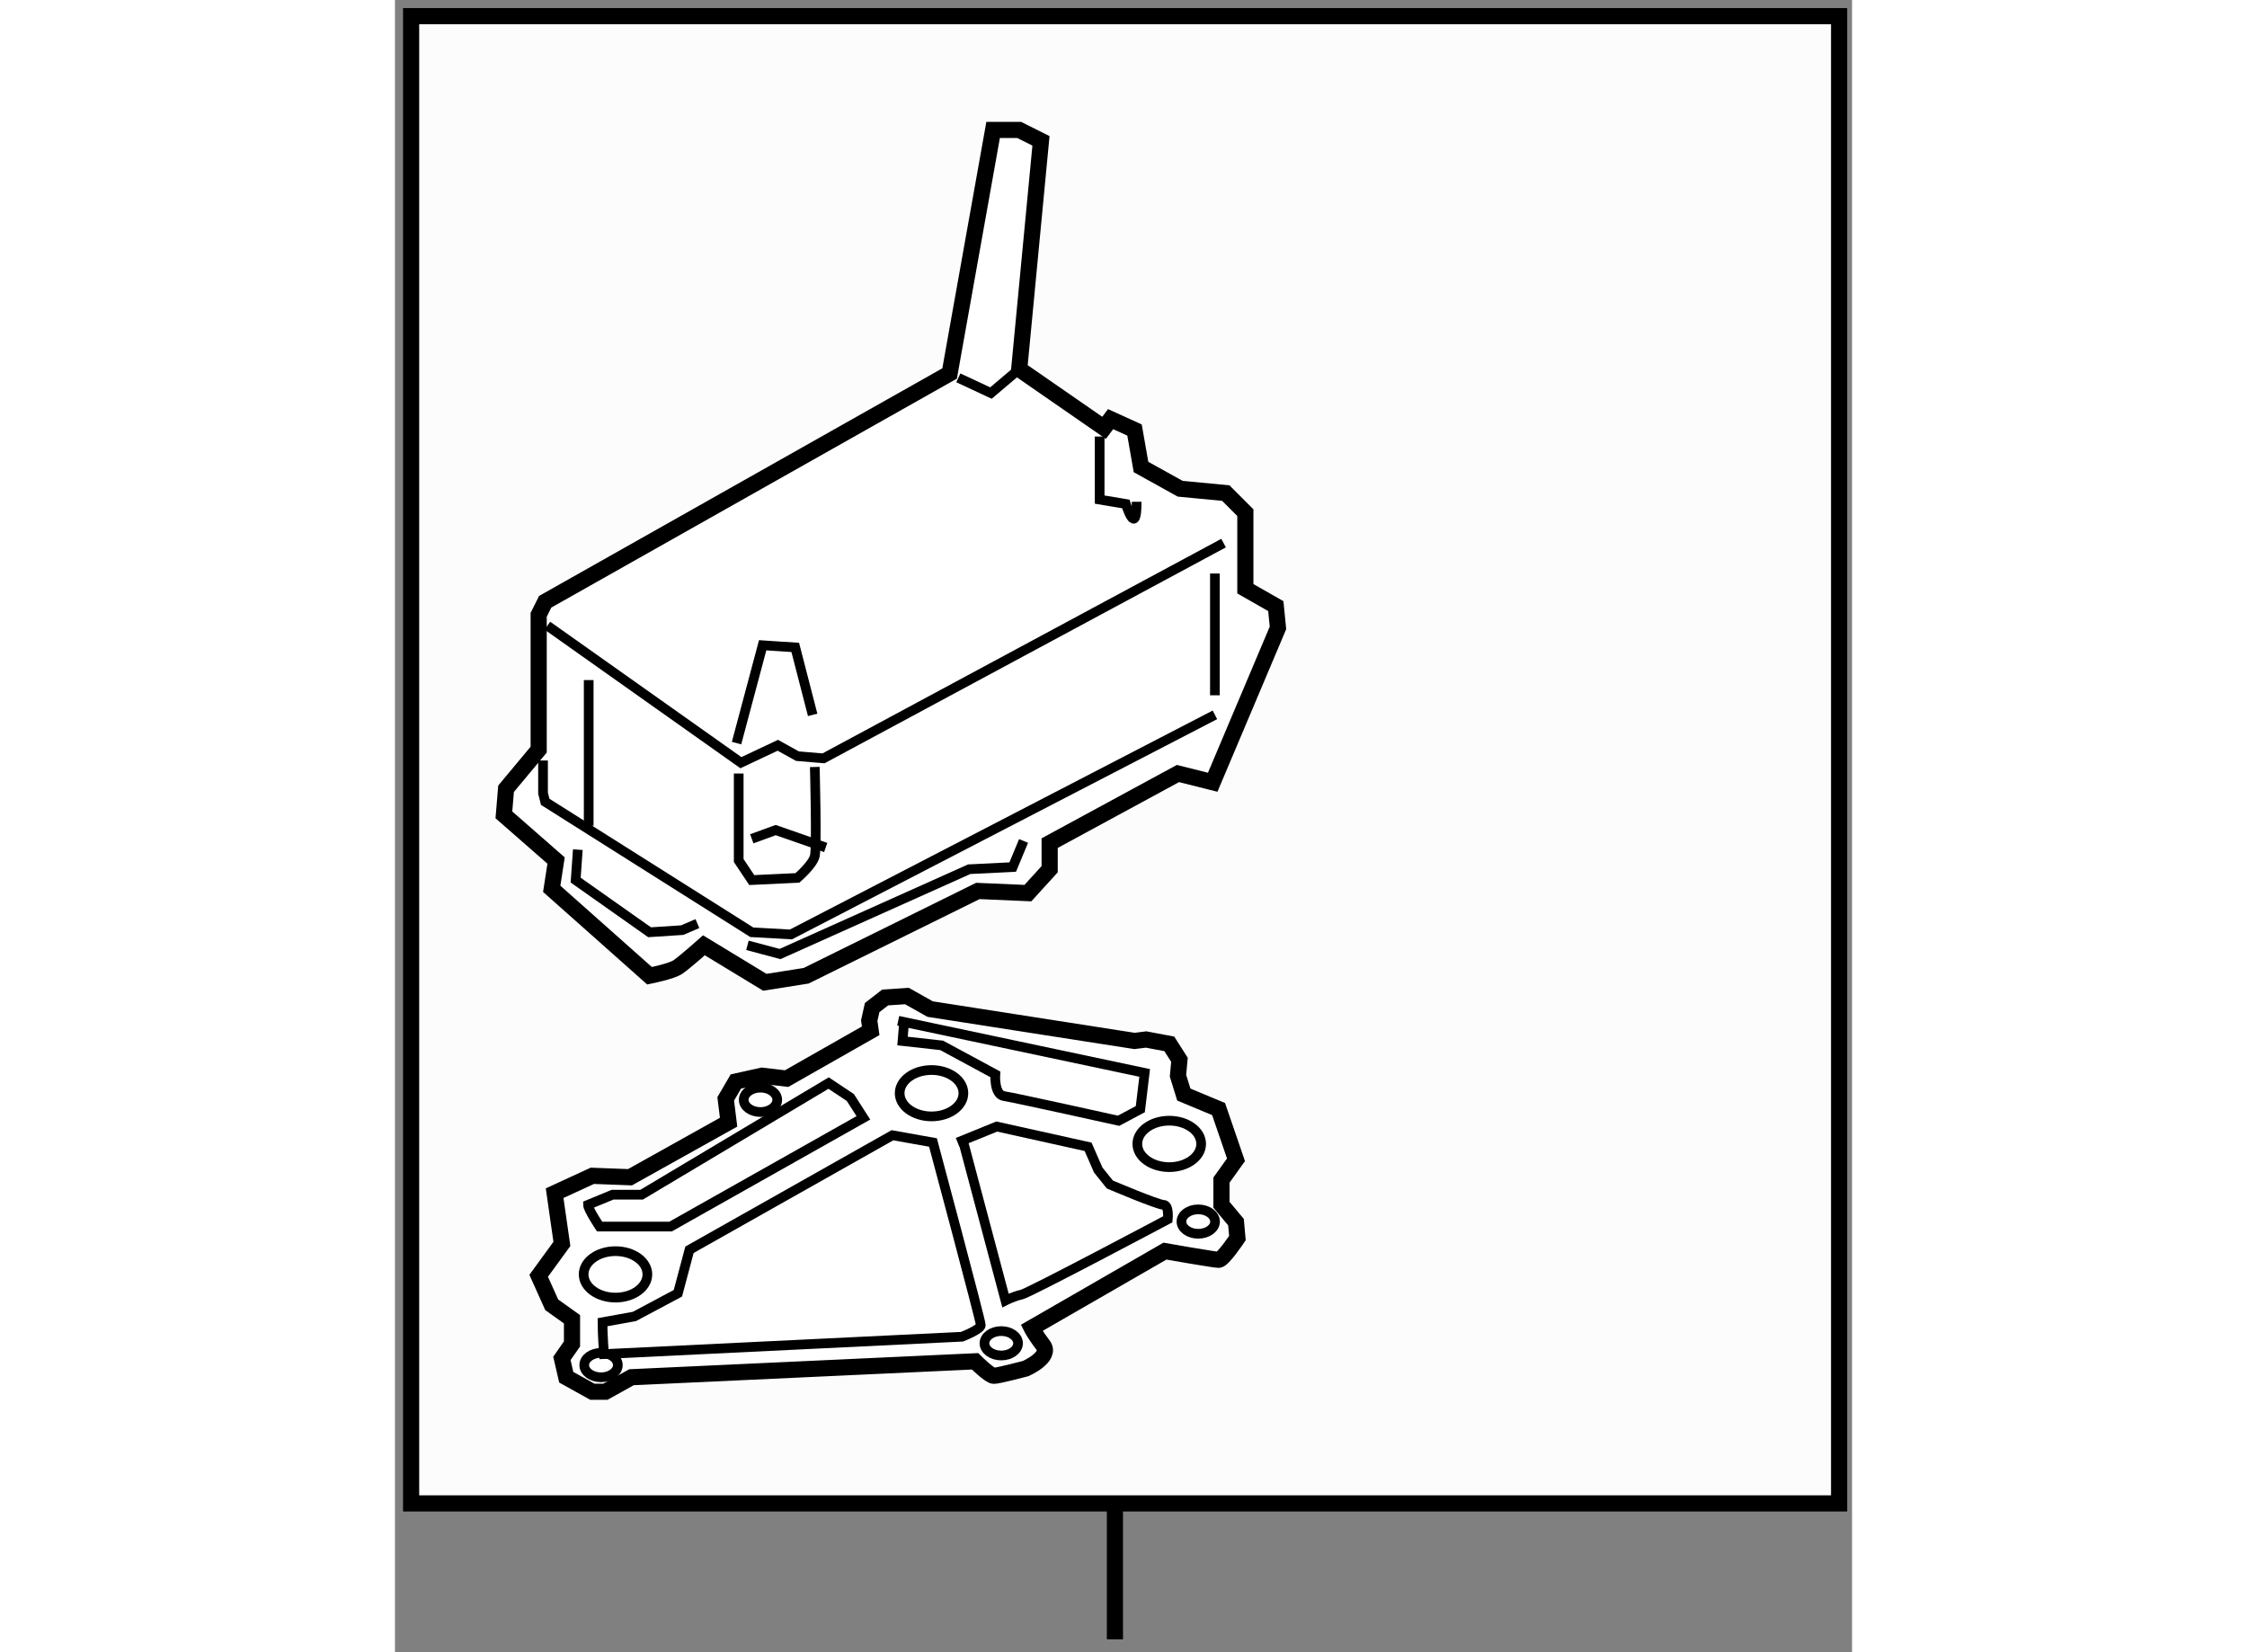 <?xml version="1.0" encoding="utf-8"?>
<!-- Generator: Adobe Illustrator 15.1.0, SVG Export Plug-In . SVG Version: 6.00 Build 0)  -->
<!DOCTYPE svg PUBLIC "-//W3C//DTD SVG 1.1//EN" "http://www.w3.org/Graphics/SVG/1.1/DTD/svg11.dtd">
<svg version="1.1" xmlns="http://www.w3.org/2000/svg" xmlns:xlink="http://www.w3.org/1999/xlink" x="0px" y="0px" width="244.8px"
	 height="180px" viewBox="78.065 13.988 45.119 51.162" enable-background="new 0 0 244.8 180" xml:space="preserve">
	
<rect x="78.065" y="13.988" width="45.119" height="51.162" fill="#808080" stroke="none"/>
	
<g><rect x="78.565" y="14.488" fill="#FCFCFC" stroke="#000000" stroke-width="0.5" width="44.219" height="46.054"></rect><line fill="none" stroke="#000000" stroke-width="0.5" x1="100.359" y1="60.542" x2="100.359" y2="64.75"></line></g><g><path fill="#FFFFFF" stroke="#000000" stroke-width="0.5" d="M97.395,25.418l0.674-7.069l-0.674-0.337h-0.808l-1.347,7.541
			l-12.523,7.069l-0.202,0.404v4.175l-1.01,1.212l-0.067,0.808l1.616,1.414l-0.135,0.876l3.029,2.692c0,0,0.674-0.134,0.876-0.269
			s0.808-0.674,0.808-0.674l1.886,1.145l1.279-0.202l5.318-2.626l1.549,0.067l0.674-0.74v-0.808l3.973-2.155l1.076,0.27l2.021-4.78
			l-0.067-0.674l-0.943-0.538v-2.356l-0.605-0.606l-1.413-0.135l-1.213-0.673l-0.201-1.145l-0.741-0.337l-0.202,0.27L97.395,25.418z
			"></path><polyline fill="none" stroke="#000000" stroke-width="0.3" points="82.785,33.363 88.777,37.605 89.921,37.066 90.528,37.403 
			91.335,37.471 103.724,30.805 		"></polyline><path fill="none" stroke="#000000" stroke-width="0.3" d="M99.886,27.506v1.952l0.809,0.135c0,0,0.337,1.077,0.337-0.067"></path><polyline fill="none" stroke="#000000" stroke-width="0.3" points="95.51,25.688 96.52,26.159 97.395,25.418 		"></polyline><path fill="none" stroke="#000000" stroke-width="0.3" d="M88.709,37.941v2.693l0.404,0.606l1.414-0.067
			c0,0,0.471-0.404,0.538-0.674c0.067-0.269,0-2.761,0-2.761"></path><polyline fill="none" stroke="#000000" stroke-width="0.3" points="89.114,39.962 89.854,39.692 91.403,40.231 		"></polyline><polyline fill="none" stroke="#000000" stroke-width="0.3" points="88.642,36.999 89.451,33.969 90.46,34.036 90.999,36.124 		"></polyline><polyline fill="none" stroke="#000000" stroke-width="0.3" points="82.65,37.538 82.65,38.548 82.717,38.817 89.114,42.856 
			90.326,42.924 103.455,36.124 		"></polyline><polyline fill="none" stroke="#000000" stroke-width="0.3" points="83.727,40.298 83.66,41.241 85.949,42.856 86.959,42.79 
			87.43,42.588 		"></polyline><polyline fill="none" stroke="#000000" stroke-width="0.3" points="88.979,43.261 89.989,43.53 95.847,40.904 97.194,40.837 
			97.53,40.029 		"></polyline><line fill="none" stroke="#000000" stroke-width="0.3" x1="84.064" y1="35.047" x2="84.064" y2="39.558"></line><line fill="none" stroke="#000000" stroke-width="0.3" x1="103.455" y1="31.747" x2="103.455" y2="35.518"></line></g>



	
<g><path fill="#FFFFFF" stroke="#000000" stroke-width="0.5" d="M88.396,48.737l-3.053,1.705l-1.167-0.044l-1.167,0.538l0.225,1.571
			l-0.719,0.987l0.404,0.898l0.628,0.448v0.764l-0.313,0.448l0.135,0.583l0.808,0.449h0.404l0.808-0.449l10.639-0.493
			c0,0,0.448,0.449,0.583,0.449s0.987-0.225,0.987-0.225s0.809-0.359,0.539-0.719c-0.27-0.358-0.359-0.538-0.359-0.538l4.13-2.379
			c0,0,1.527,0.269,1.661,0.269c0.135,0,0.583-0.673,0.583-0.673l-0.044-0.493l-0.45-0.539v-0.764l0.45-0.628l-0.539-1.571
			l-1.077-0.449l-0.18-0.583l0.045-0.494l-0.314-0.493l-0.719-0.135l-0.358,0.045l-6.329-0.987l-0.719-0.404l-0.674,0.045
			l-0.403,0.313l-0.09,0.404l0.045,0.314l-2.604,1.481l-0.763-0.09l-0.808,0.18l-0.314,0.538L88.396,48.737z"></path><path fill="none" stroke="#000000" stroke-width="0.3" d="M84.042,51.296c0,0.135,0.359,0.673,0.359,0.673H86.6l5.97-3.366
			l-0.404-0.629l-0.673-0.448l-5.79,3.456h-0.898L84.042,51.296z"></path><path fill="none" stroke="#000000" stroke-width="0.3" d="M84.491,54.932c0,0.359,0.045,0.987,0.045,0.987l11.087-0.538
			c0,0,0.583-0.225,0.583-0.359s-1.481-5.656-1.481-5.656l-1.256-0.224l-6.284,3.546l-0.359,1.347l-1.347,0.718L84.491,54.932z"></path><path fill="none" stroke="#000000" stroke-width="0.3" d="M95.667,49.365l1.303,4.894c0,0,0.27-0.136,0.493-0.181
			c0.225-0.044,4.533-2.334,4.533-2.334s0.046-0.448-0.134-0.448s-1.66-0.629-1.66-0.629l-0.36-0.448L99.528,49.5L96.7,48.872
			l-1.212,0.493"></path><path fill="none" stroke="#000000" stroke-width="0.3" d="M93.827,45.685l-0.045,0.539l1.212,0.135l1.661,0.897
			c0,0-0.045,0.629,0.27,0.674c0.314,0.044,3.546,0.763,3.546,0.763l0.674-0.359l0.135-1.122l-7.632-1.616"></path><ellipse fill="none" stroke="#000000" stroke-width="0.3" cx="94.68" cy="47.84" rx="0.987" ry="0.718"></ellipse><ellipse fill="none" stroke="#000000" stroke-width="0.3" cx="84.894" cy="53.45" rx="0.987" ry="0.719"></ellipse><ellipse fill="none" stroke="#000000" stroke-width="0.3" cx="102.041" cy="49.41" rx="0.988" ry="0.719"></ellipse><ellipse fill="none" stroke="#000000" stroke-width="0.3" cx="96.839" cy="55.584" rx="0.52" ry="0.378"></ellipse><ellipse fill="none" stroke="#000000" stroke-width="0.3" cx="102.939" cy="51.815" rx="0.52" ry="0.378"></ellipse><ellipse fill="none" stroke="#000000" stroke-width="0.3" cx="84.446" cy="56.259" rx="0.52" ry="0.378"></ellipse><ellipse fill="none" stroke="#000000" stroke-width="0.3" cx="89.383" cy="48.045" rx="0.519" ry="0.378"></ellipse></g>


</svg>